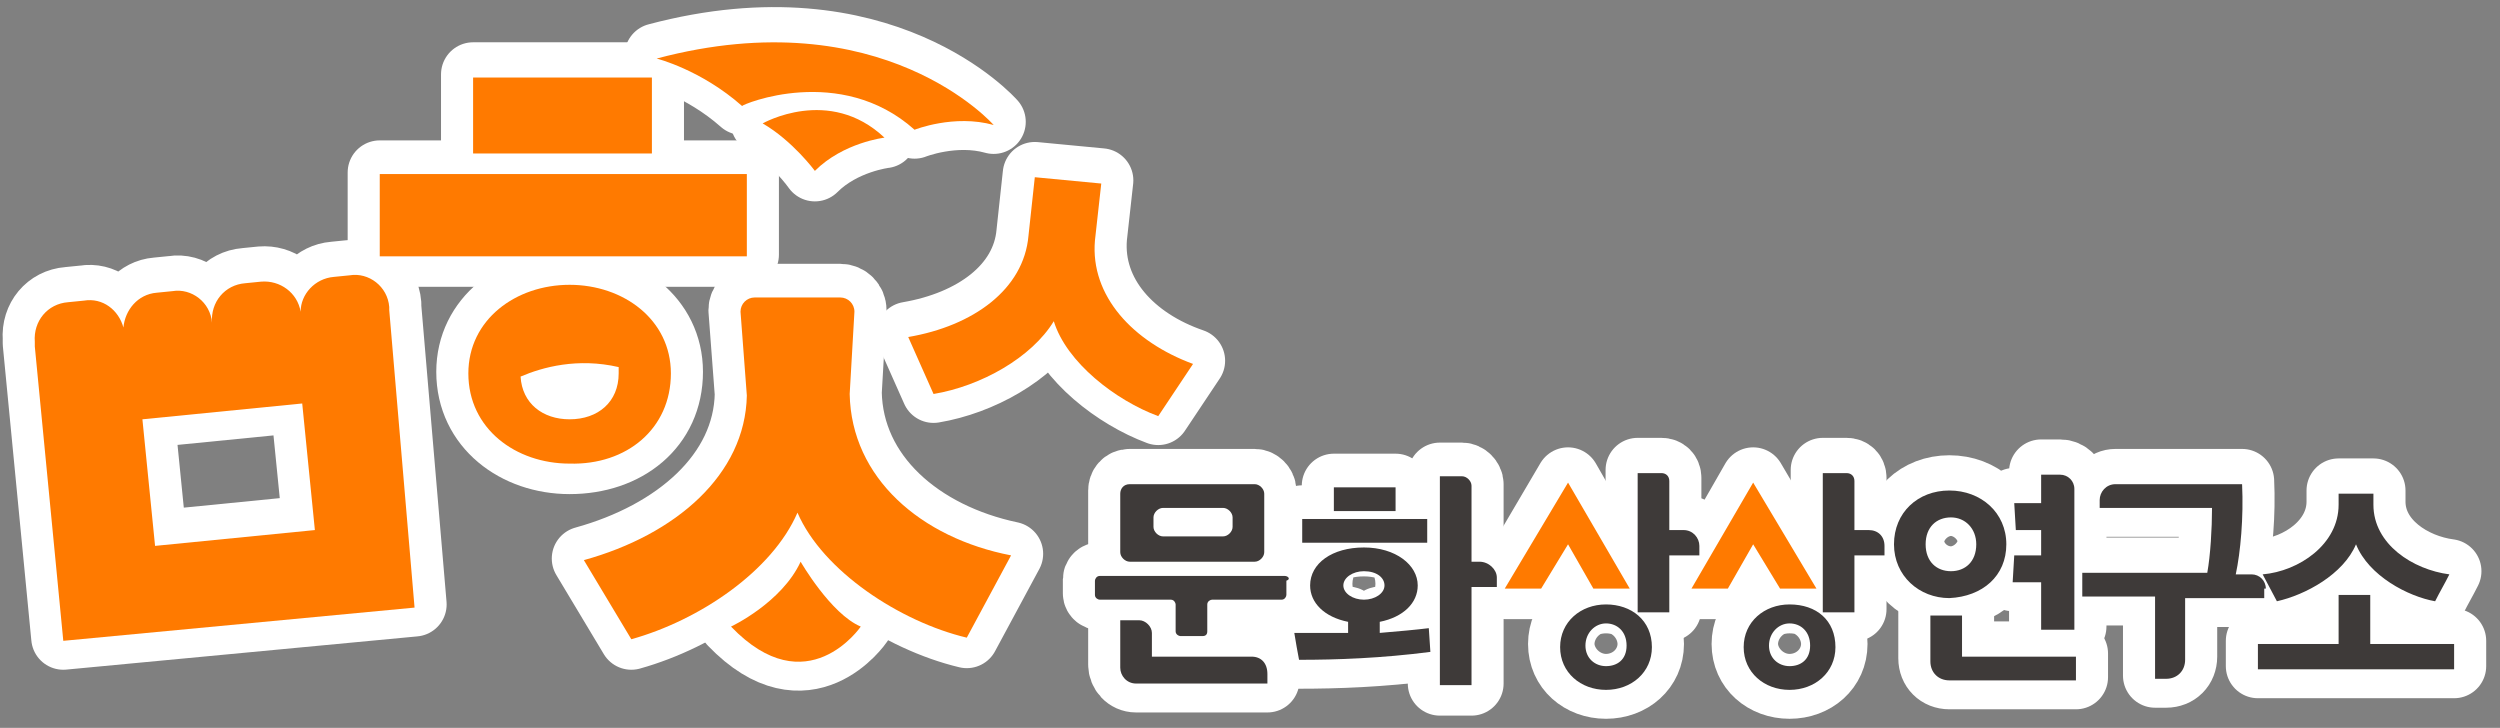 <svg width="158" height="46" viewBox="0 0 158 46" fill="none" xmlns="http://www.w3.org/2000/svg">
<rect x="0" y="0" width="158" height="46" fill="#808080" stroke="none"/>
<g id="Group">
<g id="Group_2">
<g id="Group_3">
<g id="Group_4">
<path id="Vector" d="M100.7 37.1H103L99.1 30.3L95.1 37.1H97.4L99.1 34.2L100.7 37.1Z" fill="white" stroke="white" stroke-width="4.055" stroke-miterlimit="10" stroke-linecap="round" stroke-linejoin="round"/>
<path id="Vector_2" d="M112.5 37.1H114.8L110.8 30.3L106.9 37.1H109.2L110.8 34.2L112.5 37.1Z" fill="white" stroke="white" stroke-width="4.055" stroke-miterlimit="10" stroke-linecap="round" stroke-linejoin="round"/>
</g>
<g id="Group_5">
<path id="Vector_3" d="M88.2 30.7H84.3V32.2H88.2V30.7Z" fill="white" stroke="white" stroke-width="4.055" stroke-miterlimit="10" stroke-linecap="round" stroke-linejoin="round"/>
<path id="Vector_4" d="M129 39.6H131.1V30.7C131.1 30.2 130.7 29.8 130.2 29.8H129V31.6H127.3L127.4 33.3H129V34.9H127.3L127.2 36.6H129V39.6Z" fill="white" stroke="white" stroke-width="4.055" stroke-miterlimit="10" stroke-linecap="round" stroke-linejoin="round"/>
<path id="Vector_5" d="M126.8 34.2C126.8 32.2 125.2 30.8 123.2 30.8C121.2 30.8 119.7 32.2 119.7 34.2C119.7 36.2 121.3 37.6 123.2 37.6C125.3 37.6 126.8 36.2 126.8 34.2ZM121.7 34.2C121.7 33.1 122.4 32.5 123.3 32.5C124.2 32.5 124.9 33.2 124.9 34.2C124.9 35.3 124.2 35.9 123.3 35.9C122.4 35.9 121.7 35.3 121.7 34.2Z" fill="white" stroke="white" stroke-width="4.055" stroke-miterlimit="10" stroke-linecap="round" stroke-linejoin="round"/>
<path id="Vector_6" d="M101.5 38C99.9 38 98.6 39.1 98.6 40.7C98.6 42.3 99.9 43.4 101.5 43.4C103.1 43.4 104.4 42.3 104.4 40.7C104.4 39.1 103.1 38 101.5 38ZM101.5 42C100.8 42 100.2 41.5 100.2 40.7C100.2 39.9 100.8 39.3 101.5 39.3C102.2 39.3 102.8 39.8 102.8 40.7C102.8 41.5 102.2 42 101.5 42Z" fill="white" stroke="white" stroke-width="4.055" stroke-miterlimit="10" stroke-linecap="round" stroke-linejoin="round"/>
<path id="Vector_7" d="M124 38.7H122V41.6C122 42.3 122.5 42.8 123.2 42.8H131.2V41.3H124V38.7Z" fill="white" stroke="white" stroke-width="4.055" stroke-miterlimit="10" stroke-linecap="round" stroke-linejoin="round"/>
<path id="Vector_8" d="M143.2 37C143.2 36.5 142.8 36.1 142.3 36.1H141.3C141.6 34.7 141.8 32.5 141.7 30.4H133.7C133.1 30.4 132.7 30.9 132.7 31.4V31.9H139.8C139.8 33.2 139.7 34.9 139.5 36H131.6V37.5H136.2V42.7H136.9C137.6 42.7 138.1 42.2 138.1 41.5V37.6H143.1V37H143.2Z" fill="white" stroke="white" stroke-width="4.055" stroke-miterlimit="10" stroke-linecap="round" stroke-linejoin="round"/>
<path id="Vector_9" d="M148.9 34.2C149.7 36.2 152.2 37.5 153.9 37.8C154.2 37.2 154.5 36.7 154.8 36.1C152.5 35.8 150 34.2 150 31.7V31H147.8V31.7C147.8 34.2 145.3 35.9 143 36.1L143.9 37.8C145.7 37.5 148.1 36.2 148.9 34.2Z" fill="white" stroke="white" stroke-width="4.055" stroke-miterlimit="10" stroke-linecap="round" stroke-linejoin="round"/>
<path id="Vector_10" d="M149.8 40.5V37.5H147.8V40.5H142.7V42.1H155.1V40.5H149.8Z" fill="white" stroke="white" stroke-width="4.055" stroke-miterlimit="10" stroke-linecap="round" stroke-linejoin="round"/>
<path id="Vector_11" d="M71.4 35.3H79.3C79.6 35.3 79.9 35 79.9 34.7V31C79.9 30.7 79.6 30.4 79.3 30.4H71.4C71 30.4 70.8 30.7 70.8 31V34.7C70.8 35.1 71.1 35.3 71.4 35.3ZM72.9 32.6C72.9 32.3 73.2 32 73.5 32H77.3C77.6 32 77.9 32.3 77.9 32.6V33.2C77.9 33.5 77.6 33.8 77.3 33.8H73.5C73.2 33.8 72.9 33.5 72.9 33.2V32.6Z" fill="white" stroke="white" stroke-width="4.055" stroke-miterlimit="10" stroke-linecap="round" stroke-linejoin="round"/>
<path id="Vector_12" d="M81.2 36.3H69.5C69.3 36.3 69.2 36.5 69.2 36.6V37.5C69.2 37.7 69.4 37.8 69.5 37.8H74C74.2 37.8 74.3 38 74.3 38.1V39.8C74.3 40 74.5 40.1 74.6 40.1H76C76.2 40.1 76.3 40 76.3 39.8V38.1C76.3 37.9 76.5 37.8 76.6 37.8H81C81.2 37.8 81.3 37.6 81.3 37.5V36.6C81.6 36.4 81.4 36.3 81.2 36.3Z" fill="white" stroke="white" stroke-width="4.055" stroke-miterlimit="10" stroke-linecap="round" stroke-linejoin="round"/>
<path id="Vector_13" d="M87.2 39.8V39.1C88.7 38.8 89.6 37.9 89.6 36.8C89.6 35.5 88.2 34.4 86.2 34.4C84.2 34.4 82.8 35.4 82.8 36.8C82.8 37.9 83.7 38.8 85.2 39.1V39.8C84 39.8 82.8 39.8 81.8 39.8C81.9 40.4 82 41 82.1 41.5C84.5 41.5 87.3 41.4 90.4 41L90.3 39.5C89.5 39.7 88.4 39.8 87.2 39.8ZM84.9 36.9C84.9 36.4 85.5 36 86.2 36C87 36 87.5 36.4 87.5 36.9C87.5 37.4 86.9 37.8 86.2 37.8C85.5 37.8 84.9 37.4 84.9 36.9Z" fill="white" stroke="white" stroke-width="4.055" stroke-miterlimit="10" stroke-linecap="round" stroke-linejoin="round"/>
<path id="Vector_14" d="M93.5 35.4H93V30.6C93 30.3 92.7 30 92.4 30H91V40.7V43.2H93V41.3V37H94.6V36.4C94.6 35.9 94.1 35.4 93.5 35.4Z" fill="white" stroke="white" stroke-width="4.055" stroke-miterlimit="10" stroke-linecap="round" stroke-linejoin="round"/>
<path id="Vector_15" d="M90.2 32.7H82.3V34.2H90.2V32.7Z" fill="white" stroke="white" stroke-width="4.055" stroke-miterlimit="10" stroke-linecap="round" stroke-linejoin="round"/>
<path id="Vector_16" d="M79.1 41.3H72.8V39.8C72.8 39.4 72.4 39 72 39H70.8V42C70.8 42.5 71.2 43 71.8 43H78.1H80.1V42.4C80.1 41.8 79.7 41.3 79.1 41.3Z" fill="white" stroke="white" stroke-width="4.055" stroke-miterlimit="10" stroke-linecap="round" stroke-linejoin="round"/>
<path id="Vector_17" d="M107.4 34.3C107.4 33.8 107 33.3 106.4 33.3H105.5V30.2C105.5 29.9 105.3 29.7 105 29.7H103.5V38.5H105.5V35H107.4V34.3Z" fill="white" stroke="white" stroke-width="4.055" stroke-miterlimit="10" stroke-linecap="round" stroke-linejoin="round"/>
<path id="Vector_18" d="M113.1 38C111.5 38 110.2 39.1 110.2 40.7C110.2 42.3 111.5 43.4 113.1 43.4C114.7 43.4 116 42.3 116 40.7C116 39.1 114.8 38 113.1 38ZM113.1 42C112.4 42 111.8 41.5 111.8 40.7C111.8 39.9 112.4 39.3 113.1 39.3C113.8 39.3 114.4 39.8 114.4 40.7C114.4 41.5 113.8 42 113.1 42Z" fill="white" stroke="white" stroke-width="4.055" stroke-miterlimit="10" stroke-linecap="round" stroke-linejoin="round"/>
<path id="Vector_19" d="M118.1 33.3H117.2V30.2C117.2 29.9 117 29.7 116.7 29.7H115.2V38.5H117.2V35H119.1V34.4C119.1 33.8 118.7 33.3 118.1 33.3Z" fill="white" stroke="white" stroke-width="4.055" stroke-miterlimit="10" stroke-linecap="round" stroke-linejoin="round"/>
</g>
</g>
<path id="Vector_20" d="M24.6 19.4V19.2C24.5 17.9 23.3 17 22.1 17.2L21.1 17.3C19.9 17.4 19 18.4 19 19.5C18.8 18.3 17.7 17.5 16.5 17.6L15.5 17.7C14.2 17.8 13.3 18.9 13.4 20.2C13.3 18.9 12.1 18 10.9 18.2L9.9 18.3C8.7 18.4 7.9 19.4 7.8 20.5C7.5 19.4 6.5 18.6 5.3 18.8L4.3 18.9C3 19 2.1 20.1 2.2 21.4V21.7L4 40.3L26.2 38.2L24.6 19.4ZM9.8 34.3L9 26.3L19.1 25.3L19.9 33.3L9.8 34.3Z" fill="white" stroke="white" stroke-width="4.055" stroke-miterlimit="10" stroke-linecap="round" stroke-linejoin="round"/>
<path id="Vector_21" d="M41.2 4.7H29.9V9.5H41.2V4.7Z" fill="white" stroke="white" stroke-width="4.055" stroke-miterlimit="10" stroke-linecap="round" stroke-linejoin="round"/>
<path id="Vector_22" d="M47.2 10.9H24V16.1H47.2V10.9Z" fill="white" stroke="white" stroke-width="4.055" stroke-miterlimit="10" stroke-linecap="round" stroke-linejoin="round"/>
<path id="Vector_23" d="M53.7 24.8L54 19.6C54 19.1 53.6 18.7 53.1 18.7H47.7C47.2 18.7 46.8 19.1 46.8 19.6L47.2 24.9C47.1 29.9 42.7 33.7 36.9 35.3L39.9 40.3C44.2 39.1 48.8 36 50.4 32.3C52 36 56.9 39.2 61.1 40.2L63.9 35C58.2 33.8 53.8 30 53.7 24.8Z" fill="white" stroke="white" stroke-width="4.055" stroke-miterlimit="10" stroke-linecap="round" stroke-linejoin="round"/>
<path id="Vector_24" d="M69.2 15L69.6 11.4L65.4 11L65 14.7C64.7 18.1 61.5 20.4 57.4 21.1L59 24.7C62 24.2 65.2 22.4 66.6 20.1C67.4 22.7 70.5 25.1 73.2 26.1L75.4 22.8C71.6 21.5 68.9 18.6 69.2 15Z" fill="white" stroke="white" stroke-width="4.055" stroke-miterlimit="10" stroke-linecap="round" stroke-linejoin="round"/>
<path id="Vector_25" d="M42.4 23.5C42.4 20.1 39.4 17.9 36 17.9C32.6 17.9 29.6 20.1 29.6 23.5C29.6 27 32.6 29.2 36 29.2C39.6 29.2 42.4 27 42.4 23.5ZM36 26.3C34.3 26.3 33 25.3 32.9 23.6C34.3 23 36.5 22.4 39.1 23C39.1 23.1 39.1 23.3 39.1 23.4C39.1 25.2 37.8 26.3 36 26.3Z" fill="white" stroke="white" stroke-width="4.055" stroke-miterlimit="10" stroke-linecap="round" stroke-linejoin="round"/>
<path id="Vector_26" d="M50.6 35.3C49.4 37.9 46.2 39.4 46.2 39.4C51 44.4 54.4 39.4 54.4 39.4C52.5 38.6 50.6 35.3 50.6 35.3Z" fill="white" stroke="white" stroke-width="4.055" stroke-miterlimit="10" stroke-linecap="round" stroke-linejoin="round"/>
<path id="Vector_27" d="M51.5 10.7C53.3 8.9 55.9 8.6 55.9 8.6C52.4 5.3 48.2 7.7 48.2 7.7C50.1 8.7 51.5 10.7 51.5 10.7Z" fill="white" stroke="white" stroke-width="4.055" stroke-miterlimit="10" stroke-linecap="round" stroke-linejoin="round"/>
<path id="Vector_28" d="M57.8 8C57.8 8 60.3 7 62.8 7.7C62.8 7.7 55.8 -0.3 41.5 3.5C41.5 3.5 44.3 4.2 46.9 6.5C46.9 6.5 53.1 3.8 57.8 8Z" fill="white" stroke="white" stroke-width="4.055" stroke-miterlimit="10" stroke-linecap="round" stroke-linejoin="round"/>
</g>
<g id="Group_6">
<g id="Group_7">
<path id="Vector_29" d="M100.7 37.2H103L99.1 30.5L95.1 37.2H97.4L99.1 34.4L100.7 37.2Z" fill="#FF7A00"/>
<path id="Vector_30" d="M112.5 37.2H114.8L110.8 30.5L106.9 37.2H109.2L110.8 34.4L112.5 37.2Z" fill="#FF7A00"/>
</g>
</g>
<g id="Group_8">
<path id="Vector_31" d="M88.2 30.8H84.3V32.3H88.2V30.8Z" fill="#3E3A39"/>
<path id="Vector_32" d="M129 39.8H131.1V30.9C131.1 30.4 130.7 30 130.2 30H129V31.8H127.3L127.4 33.5H129V35.1H127.3L127.2 36.8H129V39.8Z" fill="#3E3A39"/>
<path id="Vector_33" d="M126.8 34.4C126.8 32.4 125.2 31 123.2 31C121.2 31 119.7 32.4 119.7 34.4C119.7 36.4 121.3 37.8 123.2 37.8C125.3 37.7 126.8 36.4 126.8 34.4ZM121.7 34.4C121.7 33.3 122.4 32.7 123.3 32.7C124.2 32.7 124.9 33.4 124.9 34.4C124.9 35.5 124.2 36.1 123.3 36.1C122.4 36.1 121.7 35.5 121.7 34.4Z" fill="#3E3A39"/>
<path id="Vector_34" d="M101.5 38.2C99.9 38.2 98.6 39.3 98.6 40.9C98.6 42.5 99.9 43.6 101.5 43.6C103.1 43.6 104.4 42.5 104.4 40.9C104.4 39.2 103.1 38.2 101.5 38.2ZM101.5 42.1C100.8 42.1 100.2 41.6 100.2 40.8C100.2 40 100.8 39.4 101.5 39.4C102.2 39.4 102.8 39.9 102.8 40.8C102.8 41.7 102.2 42.1 101.5 42.1Z" fill="#3E3A39"/>
<path id="Vector_35" d="M124 38.9H122V41.8C122 42.5 122.5 43 123.2 43H131.2V41.5H124V38.9Z" fill="#3E3A39"/>
<path id="Vector_36" d="M143.2 37.2C143.2 36.7 142.8 36.3 142.3 36.3H141.3C141.6 34.9 141.8 32.7 141.7 30.6H133.7C133.1 30.6 132.7 31.1 132.7 31.6V32.1H139.8C139.8 33.4 139.7 35.1 139.5 36.2H131.6V37.7H136.2V42.9H136.9C137.6 42.9 138.1 42.4 138.1 41.7V37.8H143.1V37.2H143.2Z" fill="#3E3A39"/>
<path id="Vector_37" d="M148.9 34.4C149.7 36.4 152.2 37.7 153.9 38C154.2 37.4 154.5 36.9 154.8 36.3C152.5 36 150 34.4 150 31.9V31.2H147.8V31.9C147.8 34.4 145.3 36.1 143 36.3L143.9 38C145.7 37.6 148.1 36.3 148.9 34.4Z" fill="#3E3A39"/>
<path id="Vector_38" d="M149.8 40.7V37.6H147.8V40.7H142.7V42.3H155.1V40.7H149.8Z" fill="#3E3A39"/>
<path id="Vector_39" d="M71.4 35.5H79.3C79.6 35.5 79.9 35.2 79.9 34.9V31.2C79.9 30.9 79.6 30.6 79.3 30.6H71.4C71 30.6 70.8 30.9 70.8 31.2V34.9C70.8 35.2 71.1 35.5 71.4 35.5ZM72.9 32.7C72.9 32.4 73.2 32.1 73.5 32.1H77.3C77.6 32.1 77.9 32.4 77.9 32.7V33.3C77.9 33.6 77.6 33.9 77.3 33.9H73.5C73.2 33.9 72.9 33.6 72.9 33.3V32.7Z" fill="#3E3A39"/>
<path id="Vector_40" d="M81.2 36.4H69.5C69.3 36.4 69.2 36.6 69.2 36.7V37.6C69.2 37.8 69.4 37.9 69.5 37.9H74C74.2 37.9 74.3 38.1 74.3 38.2V39.9C74.3 40.1 74.5 40.2 74.6 40.2H76C76.2 40.2 76.3 40.1 76.3 39.9V38.2C76.3 38 76.5 37.9 76.6 37.9H81C81.2 37.9 81.3 37.7 81.3 37.6V36.7C81.6 36.6 81.4 36.4 81.2 36.4Z" fill="#3E3A39"/>
<path id="Vector_41" d="M87.2 40V39.3C88.7 39 89.6 38.1 89.6 37C89.6 35.7 88.2 34.6 86.2 34.6C84.2 34.6 82.8 35.6 82.8 37C82.8 38.1 83.7 39 85.2 39.3V40C84 40 82.8 40 81.8 40C81.9 40.6 82 41.2 82.1 41.7C84.5 41.7 87.3 41.6 90.4 41.2L90.3 39.7C89.5 39.8 88.4 39.9 87.2 40ZM84.9 37C84.9 36.5 85.5 36.1 86.2 36.1C87 36.1 87.5 36.5 87.5 37C87.5 37.5 86.9 37.9 86.2 37.9C85.5 37.9 84.9 37.5 84.9 37Z" fill="#3E3A39"/>
<path id="Vector_42" d="M93.5 35.5H93V30.7C93 30.4 92.7 30.1 92.4 30.1H91V40.8V43.3H93V41.4V37.1H94.6V36.5C94.6 36 94.1 35.5 93.5 35.5Z" fill="#3E3A39"/>
<path id="Vector_43" d="M90.2 32.8H82.3V34.3H90.2V32.8Z" fill="#3E3A39"/>
<path id="Vector_44" d="M79.1 41.5H72.8V40C72.8 39.6 72.4 39.2 72 39.2H70.8V42.2C70.8 42.7 71.2 43.2 71.8 43.2H78.1H80.1V42.6C80.1 41.9 79.7 41.5 79.1 41.5Z" fill="#3E3A39"/>
<path id="Vector_45" d="M107.4 34.5C107.4 34 107 33.5 106.4 33.5H105.5V30.4C105.5 30.1 105.3 29.9 105 29.9H103.5V38.7H105.5V35.1H107.4V34.5Z" fill="#3E3A39"/>
<path id="Vector_46" d="M113.1 38.2C111.5 38.2 110.2 39.3 110.2 40.9C110.2 42.5 111.5 43.6 113.1 43.6C114.7 43.6 116 42.5 116 40.9C116 39.2 114.8 38.2 113.1 38.2ZM113.1 42.1C112.4 42.1 111.8 41.6 111.8 40.8C111.8 40 112.4 39.4 113.1 39.4C113.8 39.4 114.4 39.9 114.4 40.8C114.4 41.7 113.8 42.1 113.1 42.1Z" fill="#3E3A39"/>
<path id="Vector_47" d="M118.1 33.5H117.2V30.4C117.2 30.1 117 29.9 116.7 29.9H115.2V38.7H117.2V35.1H119.1V34.5C119.1 33.9 118.7 33.5 118.1 33.5Z" fill="#3E3A39"/>
</g>
<path id="Vector_48" d="M24.6 19.6V19.4C24.5 18.1 23.3 17.2 22.1 17.4L21.1 17.5C19.9 17.6 19 18.6 19 19.7C18.8 18.5 17.7 17.7 16.5 17.8L15.5 17.9C14.2 18 13.3 19.1 13.4 20.4C13.3 19.1 12.1 18.2 10.9 18.4L9.9 18.5C8.7 18.6 7.9 19.6 7.8 20.7C7.5 19.6 6.5 18.8 5.3 19L4.3 19.1C3 19.2 2.1 20.3 2.2 21.6V21.9L4 40.5L26.2 38.4L24.6 19.6ZM9.8 34.5L9 26.5L19.1 25.5L19.9 33.5L9.8 34.5Z" fill="#FF7A00"/>
<path id="Vector_49" d="M41.2 4.9H29.9V9.7H41.2V4.9Z" fill="#FF7A00"/>
<path id="Vector_50" d="M47.2 11H24V16.2H47.2V11Z" fill="#FF7A00"/>
<path id="Vector_51" d="M53.7 24.9L54 19.7C54 19.2 53.6 18.8 53.1 18.8H47.7C47.2 18.8 46.8 19.2 46.8 19.7L47.2 25C47.1 30 42.7 33.8 36.9 35.4L39.9 40.4C44.2 39.2 48.8 36.1 50.4 32.4C52 36.1 56.9 39.3 61.1 40.3L63.9 35.1C58.2 34 53.8 30.2 53.7 24.9Z" fill="#FF7A00"/>
<path id="Vector_52" d="M69.2 15.2L69.6 11.6L65.4 11.2L65 14.9C64.7 18.3 61.5 20.6 57.4 21.3L59 24.9C62 24.4 65.2 22.6 66.6 20.3C67.4 22.9 70.5 25.3 73.2 26.3L75.4 23C71.6 21.6 68.9 18.7 69.2 15.2Z" fill="#FF7A00"/>
<path id="Vector_53" d="M42.4 23.6C42.4 20.2 39.4 18 36 18C32.6 18 29.6 20.2 29.6 23.6C29.6 27.1 32.6 29.3 36 29.3C39.6 29.4 42.4 27.1 42.4 23.6ZM36 26.5C34.3 26.5 33 25.5 32.9 23.8C34.3 23.2 36.5 22.6 39.1 23.2C39.1 23.3 39.1 23.5 39.1 23.6C39.1 25.4 37.8 26.5 36 26.5Z" fill="#FF7A00"/>
<path id="Vector_54" d="M50.6 35.5C49.4 38.1 46.2 39.6 46.2 39.6C51 44.6 54.4 39.6 54.4 39.6C52.5 38.8 50.6 35.5 50.6 35.5Z" fill="#FF7A00"/>
<path id="Vector_55" d="M51.5 10.8C53.3 9 55.9 8.7 55.9 8.7C52.4 5.4 48.2 7.8 48.2 7.8C50.1 8.9 51.5 10.8 51.5 10.8Z" fill="#FF7A00"/>
<path id="Vector_56" d="M57.8 8.2C57.8 8.2 60.3 7.2 62.8 7.9C62.8 7.9 55.8 -0.1 41.5 3.7C41.5 3.7 44.3 4.4 46.9 6.7C46.9 6.6 53.1 4 57.8 8.2Z" fill="#FF7A00"/>
</g>
</svg>
